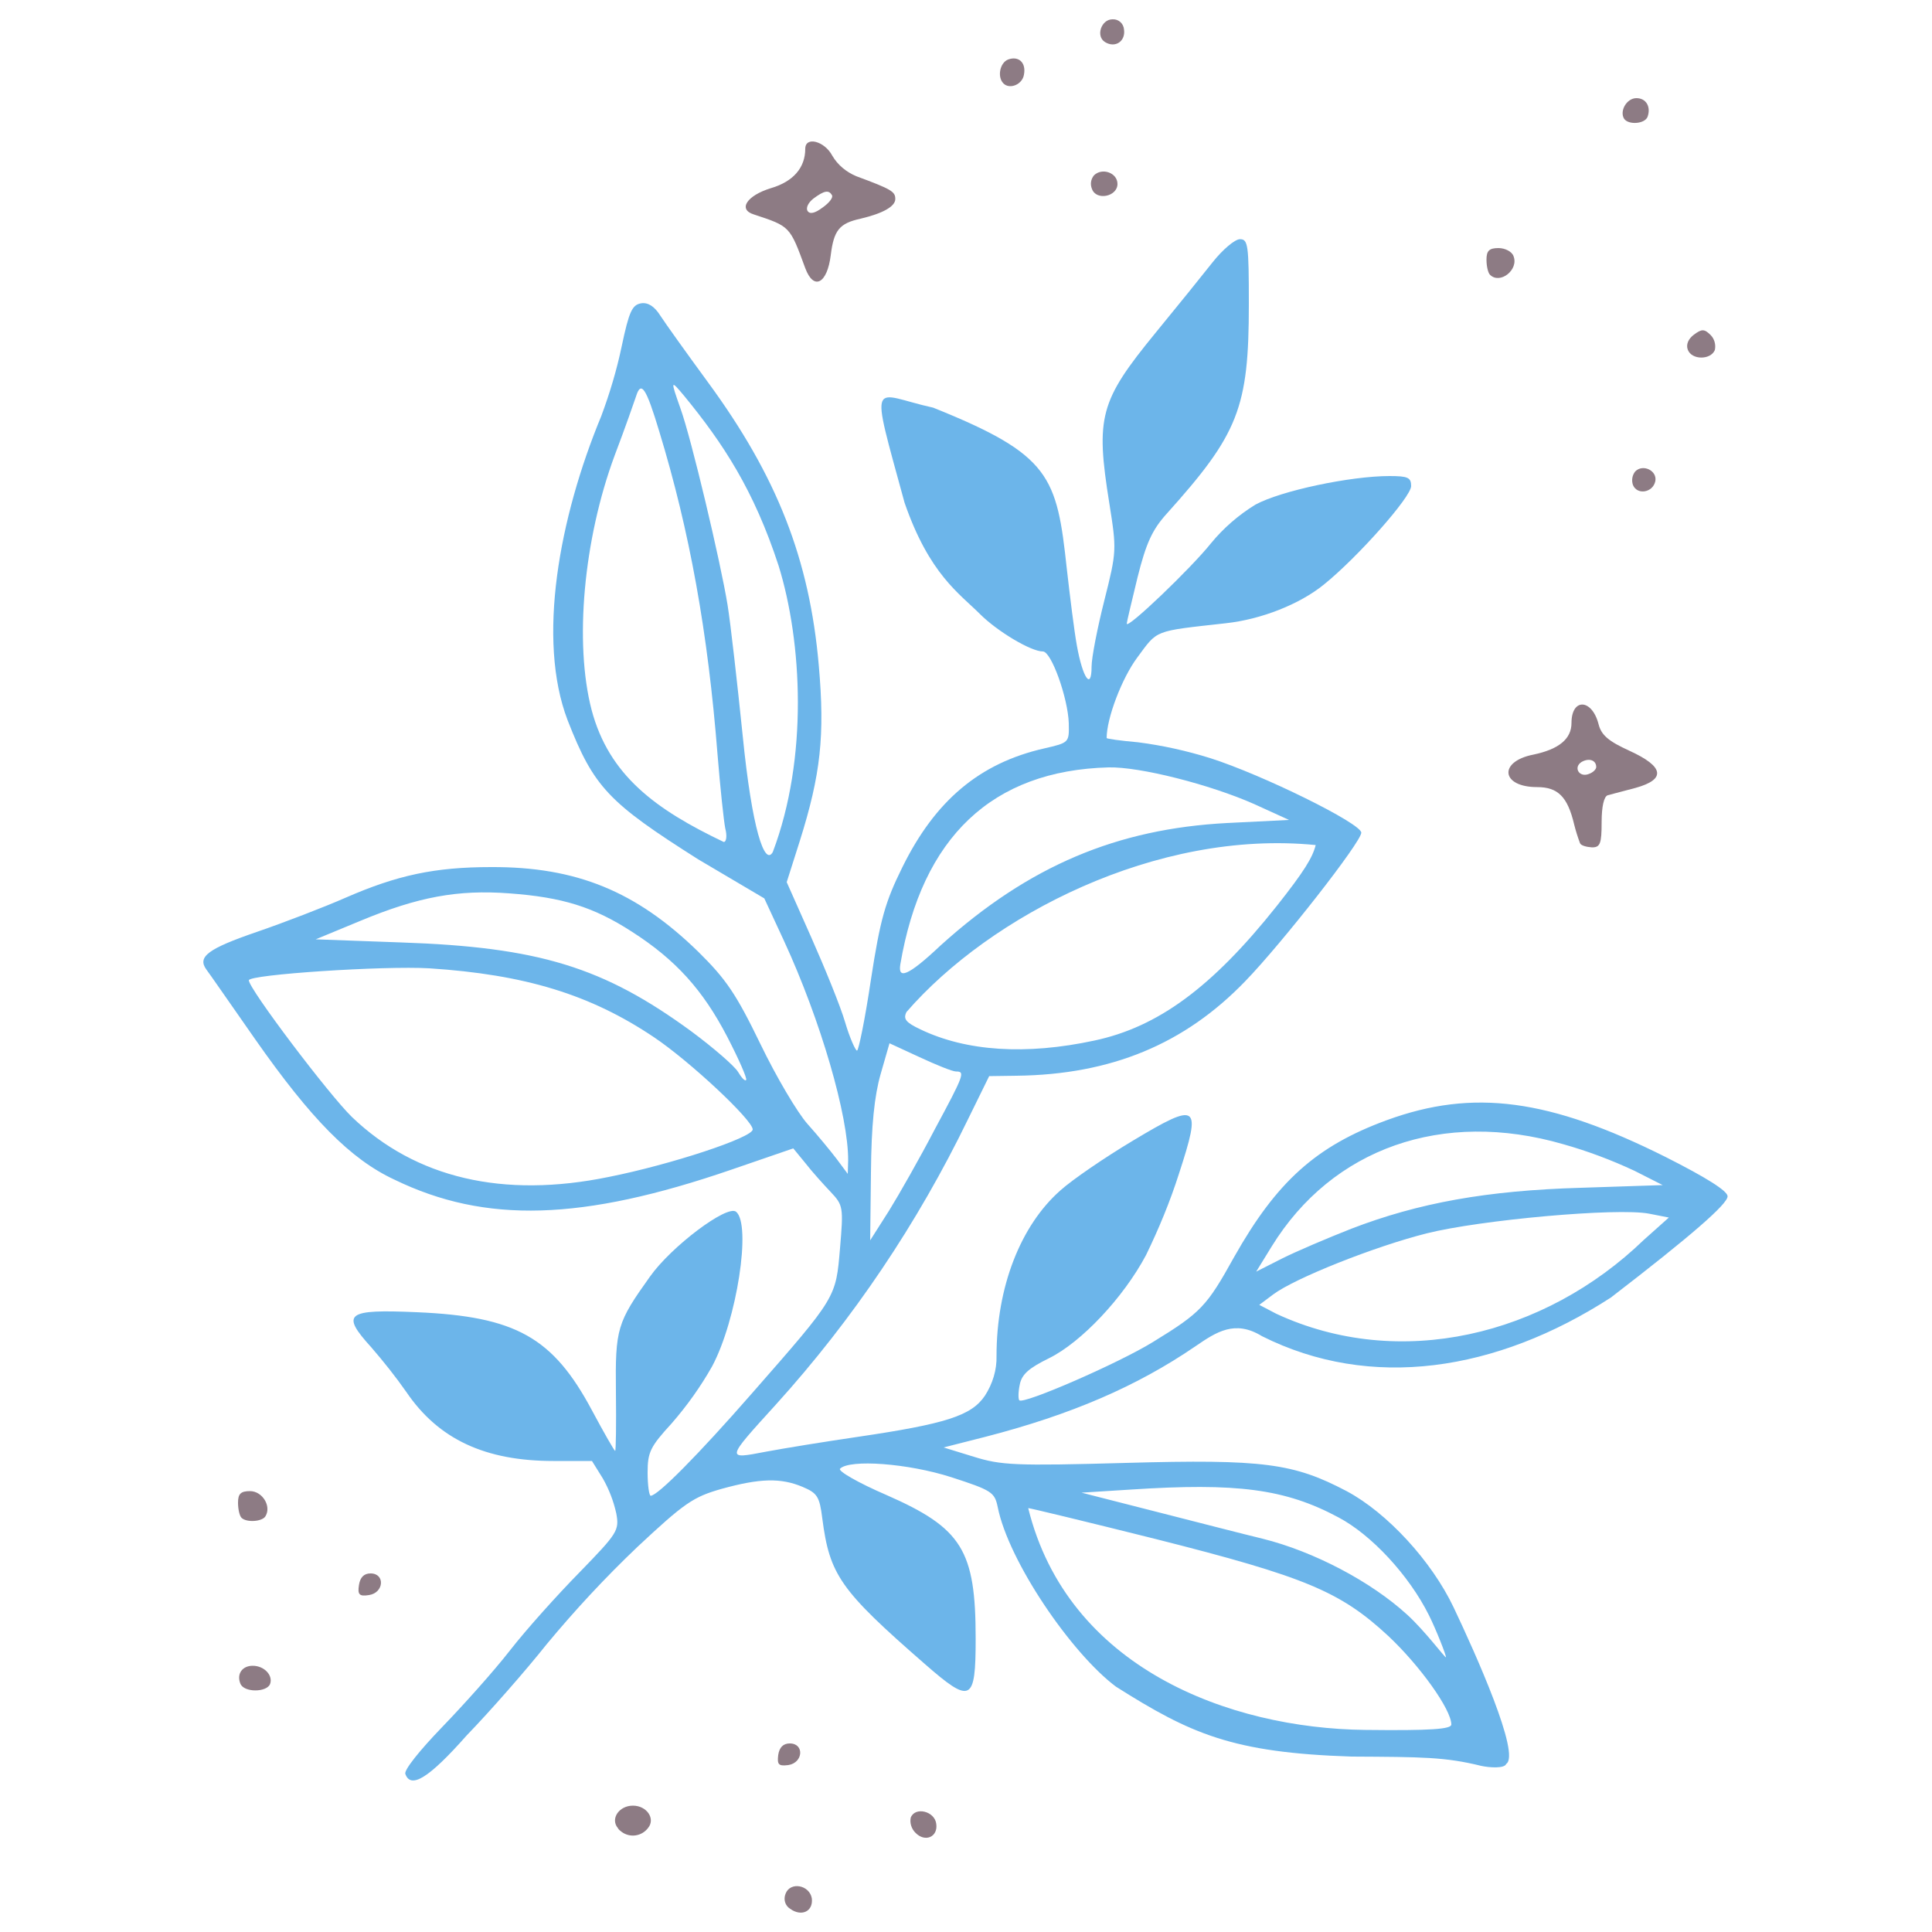 <?xml version="1.0" encoding="UTF-8"?> <!-- Generator: Adobe Illustrator 26.0.1, SVG Export Plug-In . SVG Version: 6.00 Build 0) --> <svg xmlns="http://www.w3.org/2000/svg" xmlns:xlink="http://www.w3.org/1999/xlink" version="1.1" id="Layer_1" x="0px" y="0px" viewBox="0 0 500 500" style="enable-background:new 0 0 500 500;" xml:space="preserve"> <style type="text/css"> .st0{fill:#6CB5EA;} .st1{opacity:0.6;fill:#422333;} </style> <path class="st0" d="M104.9,459.1c-0.4-1,3.8-6.2,9.4-12s13.5-14.6,17.7-20s12.3-14.4,18-20.2c9.8-10.1,10.3-10.8,9.5-15.2 c-0.7-3.2-1.9-6.3-3.5-9.1l-2.8-4.5h-10c-17.6,0-29.7-5.6-38-17.8c-2.8-4-5.9-7.9-9.1-11.6c-8-8.8-6.5-9.9,11.8-9.1 c25.6,1.1,35.2,6.5,45.3,25.4c3.1,5.8,5.8,10.5,6,10.5s0.3-6.8,0.2-15.2c-0.2-16.5,0.3-18,8.8-29.9c5.5-7.8,20-18.7,22.3-16.8 c4,3.3,0.2,28-6.2,40c-3,5.3-6.5,10.2-10.5,14.8c-5.5,6-6.2,7.4-6.2,12.7c0,3.3,0.4,6,0.8,6c1.8,0,12.3-10.6,26.2-26.5 c22-25.1,21.7-24.7,22.8-37.6c0.9-10.6,0.8-11.1-2.4-14.5c-1.8-1.9-4.8-5.2-6.5-7.4l-3.2-3.9l-16,5.5c-38.7,13.3-63.7,14-87.2,2.6 C90.7,300,80.5,289.6,66,268.9c-6.3-9-11.9-17.1-12.6-18c-2.4-3.3,0.5-5.4,13-9.7c7-2.4,17.4-6.4,23.1-8.9c13.3-5.8,23-7.9,37.6-7.9 c22.1-0.1,37.6,6.3,53.6,21.9c7.2,7.1,9.8,10.9,16.1,23.9c4.1,8.5,9.6,17.8,12.2,20.7s5.9,6.9,7.5,9l2.9,3.9l0.1-3.4 c0.1-11.5-7.1-36.3-16.6-56.9l-5.1-11l-17.1-10.1c-23.2-14.7-27-18.6-33.8-36c-8-20.9-2.2-52.4,8.7-78.7c2.2-5.9,4-11.9,5.3-18.1 c1.9-9,2.7-10.7,5-11.1c1.8-0.3,3.5,0.8,5,3.2c1.3,2,6.8,9.7,12.3,17.2c17.9,24.4,26.3,45.8,28.7,73.3c1.6,18.2,0.5,28.2-4.9,45.4 l-3.4,10.7l6.4,14.4c3.5,7.9,7.5,17.7,8.7,21.8s2.7,7.4,3.1,7.4s2.1-8.3,3.6-18.4c2.4-15.6,3.7-20.1,8.1-29 c8.5-17.3,20-27,36.7-30.8c6.5-1.5,6.5-1.5,6.4-6.5c-0.2-6.5-4.5-18.6-6.7-18.6c-3.1,0-11.8-5.2-16.3-9.7 c-5.3-5.3-13.1-10.3-19.5-28.8c-9.2-33.7-8.6-28.1,7.4-24.6c30.4,12.2,32,17.7,34.6,41.8c0.8,7,1.9,16,2.6,19.8 c1.5,8.4,3.8,11.7,3.8,5.4c0-2.3,1.5-10,3.3-17.1c3.2-12.7,3.2-13.1,1.3-25.1c-3.6-22.4-2.5-26.5,11.9-44.1 c5.5-6.7,12.2-15,14.8-18.3s5.8-6,7.1-6c2.1,0,2.3,1.5,2.3,16.8c0,26.9-2.7,33.6-21.3,54.3c-3.7,4.1-5.3,7.6-7.5,16.4 c-1.5,6.2-2.8,11.6-2.8,12c0,1.6,16.7-14.4,21.8-20.8c3.2-3.9,7.1-7.3,11.5-10c6.6-3.6,24.6-7.4,34.7-7.4c4.8,0,5.6,0.4,5.6,2.6 c0,2.8-13.8,18.4-22.6,25.5c-6.3,5.1-16.2,9-25.4,10c-18.8,2.1-17.5,1.6-22.9,8.9c-4,5.4-7.9,15.7-7.9,20.8c0,0.2,3.6,0.7,8.1,1.1 c6.3,0.8,12.6,2.2,18.7,4.1c13.5,4.3,39.1,16.9,39.1,19.3s-20.6,28.7-30,38.4c-15.7,16.3-34.7,24.2-59.2,24.5l-7.1,0.1l-5.5,11.2 c-13,26.8-29.7,51.7-49.7,73.8c-13,14.3-13,14.2-2.6,12.2c4.8-0.9,15.3-2.6,23.5-3.8c23.1-3.4,29.7-5.5,33.2-10.7 c2-3.1,3.1-6.7,3-10.3c0-17.8,6.2-33.7,16.5-42.8c3.1-2.8,11.6-8.6,18.8-12.9c17-10.2,17.8-9.5,11.9,8.6c-2.3,7.2-5.2,14.2-8.5,21 c-5.9,11.1-16.8,22.6-25.1,26.7c-5.3,2.6-7.1,4.2-7.6,6.9c-0.4,1.9-0.4,3.7-0.1,4c1.1,1.1,25.7-9.6,34.6-15.1 c12.4-7.6,13.9-9.2,21-22c11-19.5,21.2-28.7,39.5-35.4c22.4-8.2,42.1-5.5,72.1,9.5c10.5,5.3,16.1,8.8,16.1,10.2 c0,2-9.4,10.2-30.2,26.2c-29.7,19.2-62.2,24.1-90.3,10c-7-4.3-11.8-1.1-17.2,2.6c-15.2,10.4-32.2,17.7-54.2,23.4l-11,2.8l7.8,2.4 c7.1,2.2,10.6,2.4,39.4,1.6c35.6-1,43.4,0.1,57.1,7.3c10.5,5.6,22,18.1,27.7,30.1s17.4,38.1,13.6,40.5c-0.4,1.2-4.2,1-6.5,0.5 c-9.3-2.3-15.2-2.3-33.5-2.4c-30.9-1-41.7-5.9-61-18.1c-11.5-8.6-27.8-32.4-30.6-46.5c-0.8-3.8-1.5-4.3-12-7.7 c-11.2-3.6-26.3-4.7-28.8-2.2c-0.6,0.6,4.8,3.7,12,6.8c19.6,8.6,23.1,14.3,23.1,37.2c0,16.4-1.2,17-13.2,6.5 c-21.9-19.1-24.6-23-26.5-37.7c-0.7-5.6-1.3-6.5-5.1-8.1c-5.7-2.4-11.1-2.2-20.9,0.5c-7.4,2.1-9.6,3.6-21.9,15.1 c-8.3,7.9-16.1,16.3-23.4,25.1c-5.4,6.8-14.7,17.4-20.7,23.6C110.9,460.3,106.3,463,104.9,459.1z M375.6,446.3 c0-3.9-8.2-15.3-16.3-22.9c-12.4-11.5-21.4-15.3-60.2-25.1c-18-4.5-32.9-8.1-33-8c10.2,41.3,51.9,57,87.2,57.4 C370.4,447.9,375.6,447.5,375.6,446.3z M369.8,418c-5.2-10.4-14.9-20.8-23.4-25.3c-13.8-7.4-26.3-9-53.8-7.2l-12.7,0.8l19.2,4.9 c10.6,2.7,23,5.9,27.6,7c13.3,3.3,28.1,11.1,37.5,19.7c4.6,4.2,9.8,11.2,10,11S371.7,421.8,369.8,418z M425.4,320.9l6.5-5.8l-5.1-1 c-8.2-1.6-43.7,1.6-57.6,5.1c-13.5,3.4-34.1,11.6-39.7,15.8l-3.6,2.7l4.4,2.3C362.2,354.8,399.7,345.7,425.4,320.9z M349.7,318 c17.4-6.7,35.1-9.9,59.4-10.6l21.2-0.7l-7.3-3.7c-6-2.8-12.1-5.1-18.5-6.9c-31.1-9-59.7,1-75.4,26.5l-4,6.5l6.7-3.4 C335.6,323.8,343.6,320.4,349.7,318z M241.9,292.3c7.7-14.3,7.9-15,5.5-15c-0.9,0-5.1-1.7-9.4-3.7l-7.8-3.6l-2.3,8 c-1.6,5.6-2.4,13.2-2.5,25.5l-0.2,17.5l4.9-7.7C232.7,309.1,238.1,299.6,241.9,292.3L241.9,292.3z M157.5,304.6 c16.1-3.2,37.3-10.2,37.3-12.3c0-2.4-16.2-17.6-25.6-23.9c-16.4-11-33.3-16.2-58.1-17.8c-11.7-0.7-46.7,1.6-46.7,3.1 c0,2.2,20.8,29.7,26.7,35.4C107.6,304.9,130.2,310.2,157.5,304.6L157.5,304.6z M188.2,268.3c-6.3-12.1-13.3-19.9-24.7-27.2 c-9.9-6.4-18-8.9-31.7-9.9c-13.3-1-23.6,0.9-38.5,7.1l-11.6,4.8l22,0.8c35.8,1.2,52.5,6.4,75.2,23c5.8,4.3,11.2,9,12.1,10.5 s1.8,2.5,2.1,2.1S191.2,274.1,188.2,268.3L188.2,268.3z M283.2,269.3c16.5-3.5,30.5-13.8,47.2-34.8c7.2-9.1,9.3-12.6,10.1-15.8 c-41.2-4.1-84.3,18.3-105.9,43.2c-0.9,1.8-0.2,2.7,3.6,4.5C250.1,272.1,265.5,273.1,283.2,269.3L283.2,269.3z M317.5,213l16.1-0.8 l-9-4.1c-11.5-5.1-29.7-9.7-37.7-9.5c-30.1,0.8-48.3,18-53.9,51c-0.6,3.7,1.6,3.4,10.4-4.9C266.4,223.9,289.3,214.5,317.5,213z M201.5,146.4c-6.4-19.6-14.4-31.7-24.4-43.9c-3.6-4.3-3.6-4.2-1,3.2c2.8,7.7,10.4,39.8,12.2,50.9c0.8,5,2.5,20.1,3.9,33.7 c2.4,24.2,5.7,34,7.8,30.2C209.2,196.2,207.6,166.1,201.5,146.4L201.5,146.4z M187.7,214.4c-0.4-2-1.3-10.5-2-19.1 c-2.5-31.7-7.2-57.8-15.1-83.7c-3.4-11.3-4.7-13.2-6-9c-0.4,1.2-2.8,8.1-5.5,15.2c-8.1,21.8-10.5,48.6-6,65.9 c4.5,17,16.6,25.8,34.2,34.2C188,217.9,188.2,216.3,187.7,214.4L187.7,214.4z"></path> <path class="st1" d="M286,10.9c-2.5-1.5-1-5.9,1.9-5.9c1.6-0.1,2.9,1.1,3,2.7c0,0,0,0,0,0C291.3,10.7,288.6,12.5,286,10.9z M259.7,21.6c-1.7-1.7-0.9-5.4,1.2-6.2c2.7-1,4.7,0.8,4.1,3.9C264.6,21.9,261.3,23.2,259.7,21.6z M282.6,48.9 c-0.5-1.2-0.3-2.5,0.5-3.5c2.1-2.1,6.1-0.7,6.1,2.2C289.2,50.9,283.7,52,282.6,48.9L282.6,48.9z M215.3,50.5c-0.8-1.4-2-1.2-4.8,0.9 c-1.3,1-2,2.4-1.5,3.2c0.6,0.9,1.9,0.6,3.9-0.9C214.6,52.5,215.7,51.1,215.3,50.5L215.3,50.5z M208.4,69.4 c-4-10.9-3.9-10.8-13.3-13.9c-4.2-1.3-1.8-4.9,4.4-6.8c5.8-1.7,8.9-5.3,8.9-10.2c0-3.3,5-2,7,1.8c1.4,2.4,3.6,4.2,6.2,5.3 c9.2,3.4,10.1,4,10.1,5.9s-3.1,3.7-9,5.1c-5.5,1.2-6.9,3-7.7,9.4C214.1,73.4,210.6,75.3,208.4,69.4L208.4,69.4z M420.3,30.7 c-1.2-2,0.7-5.3,3.2-5.3s3.8,2.2,2.9,4.8C425.7,32.1,421.4,32.4,420.3,30.7z M385.6,71.1c-0.5-0.5-0.9-2.2-0.9-3.9 c0-2.3,0.7-3,3.1-3c1.7,0,3.5,0.9,3.9,2.1C393.1,69.8,388.2,73.7,385.6,71.1z M436.8,90.5c-0.5-1.3,0.1-2.8,1.6-3.9 c2-1.5,2.7-1.5,4.3,0.1c1,1,1.4,2.5,1.1,3.9C442.7,93.2,437.8,93.2,436.8,90.5z M422.6,125.5c-0.4-1.2-0.2-2.5,0.6-3.5 c2-2,5.7-0.2,5.2,2.5C427.8,127.5,423.7,128.2,422.6,125.5L422.6,125.5z M413.1,198.5c0-1.8-1.9-2.4-3.8-1.3 c-2.2,1.4-0.6,4.1,1.9,3.1C412.3,199.9,413.1,199.1,413.1,198.5L413.1,198.5z M408.9,218.2c-0.6-1.6-1.1-3.2-1.5-4.8 c-1.7-7.2-4.2-9.7-9.6-9.7c-9.3,0-10.1-6.6-1-8.4c6.7-1.4,9.9-4.1,9.9-8.2c0-6.5,5.3-6.3,7,0.3c0.7,2.8,2.5,4.4,8,6.9 c9,4.1,9.5,7.4,1.6,9.6l-7.2,1.9c-1,0.3-1.6,2.9-1.6,7c0,5.6-0.4,6.5-2.5,6.5C410.5,219.2,409.1,218.8,408.9,218.2z M62.5,392.8 c-0.5-0.5-0.9-2.2-0.9-3.9c0-2.3,0.7-3,3.1-3c3.2,0,5.6,3.9,4,6.5C67.9,393.8,63.8,394.1,62.5,392.8z M92.9,410.2c0.3-2,1.3-3,3-3 c3.8,0,3.5,5-0.4,5.6C93,413.2,92.5,412.7,92.9,410.2z M62.2,435.7c-1-2.5,0.5-4.6,3.2-4.6c3,0,5.3,2.5,4.5,4.7 S63.1,438.1,62.2,435.7z M201.4,454.2c0.3-2,1.3-3,3-3c3.8,0,3.5,5-0.4,5.6C201.5,457.1,201.1,456.7,201.4,454.2L201.4,454.2z M159.9,473.1c-2-2.4,0.3-5.8,3.9-5.8s5.9,3.4,3.9,5.8c-1.6,2.1-4.6,2.6-6.8,1C160.5,473.8,160.1,473.5,159.9,473.1z M236.9,474.3 c-1-1-1.5-2.5-1.2-3.9c1.1-2.9,6.2-1.7,6.6,1.6C242.8,475.4,239.4,476.9,236.9,474.3L236.9,474.3z M204.5,494 c-1.3-0.8-1.8-2.4-1.2-3.9c1.2-3.2,6.2-2.3,6.8,1.2C210.5,494.7,207.4,496.1,204.5,494z"></path> </svg> 
